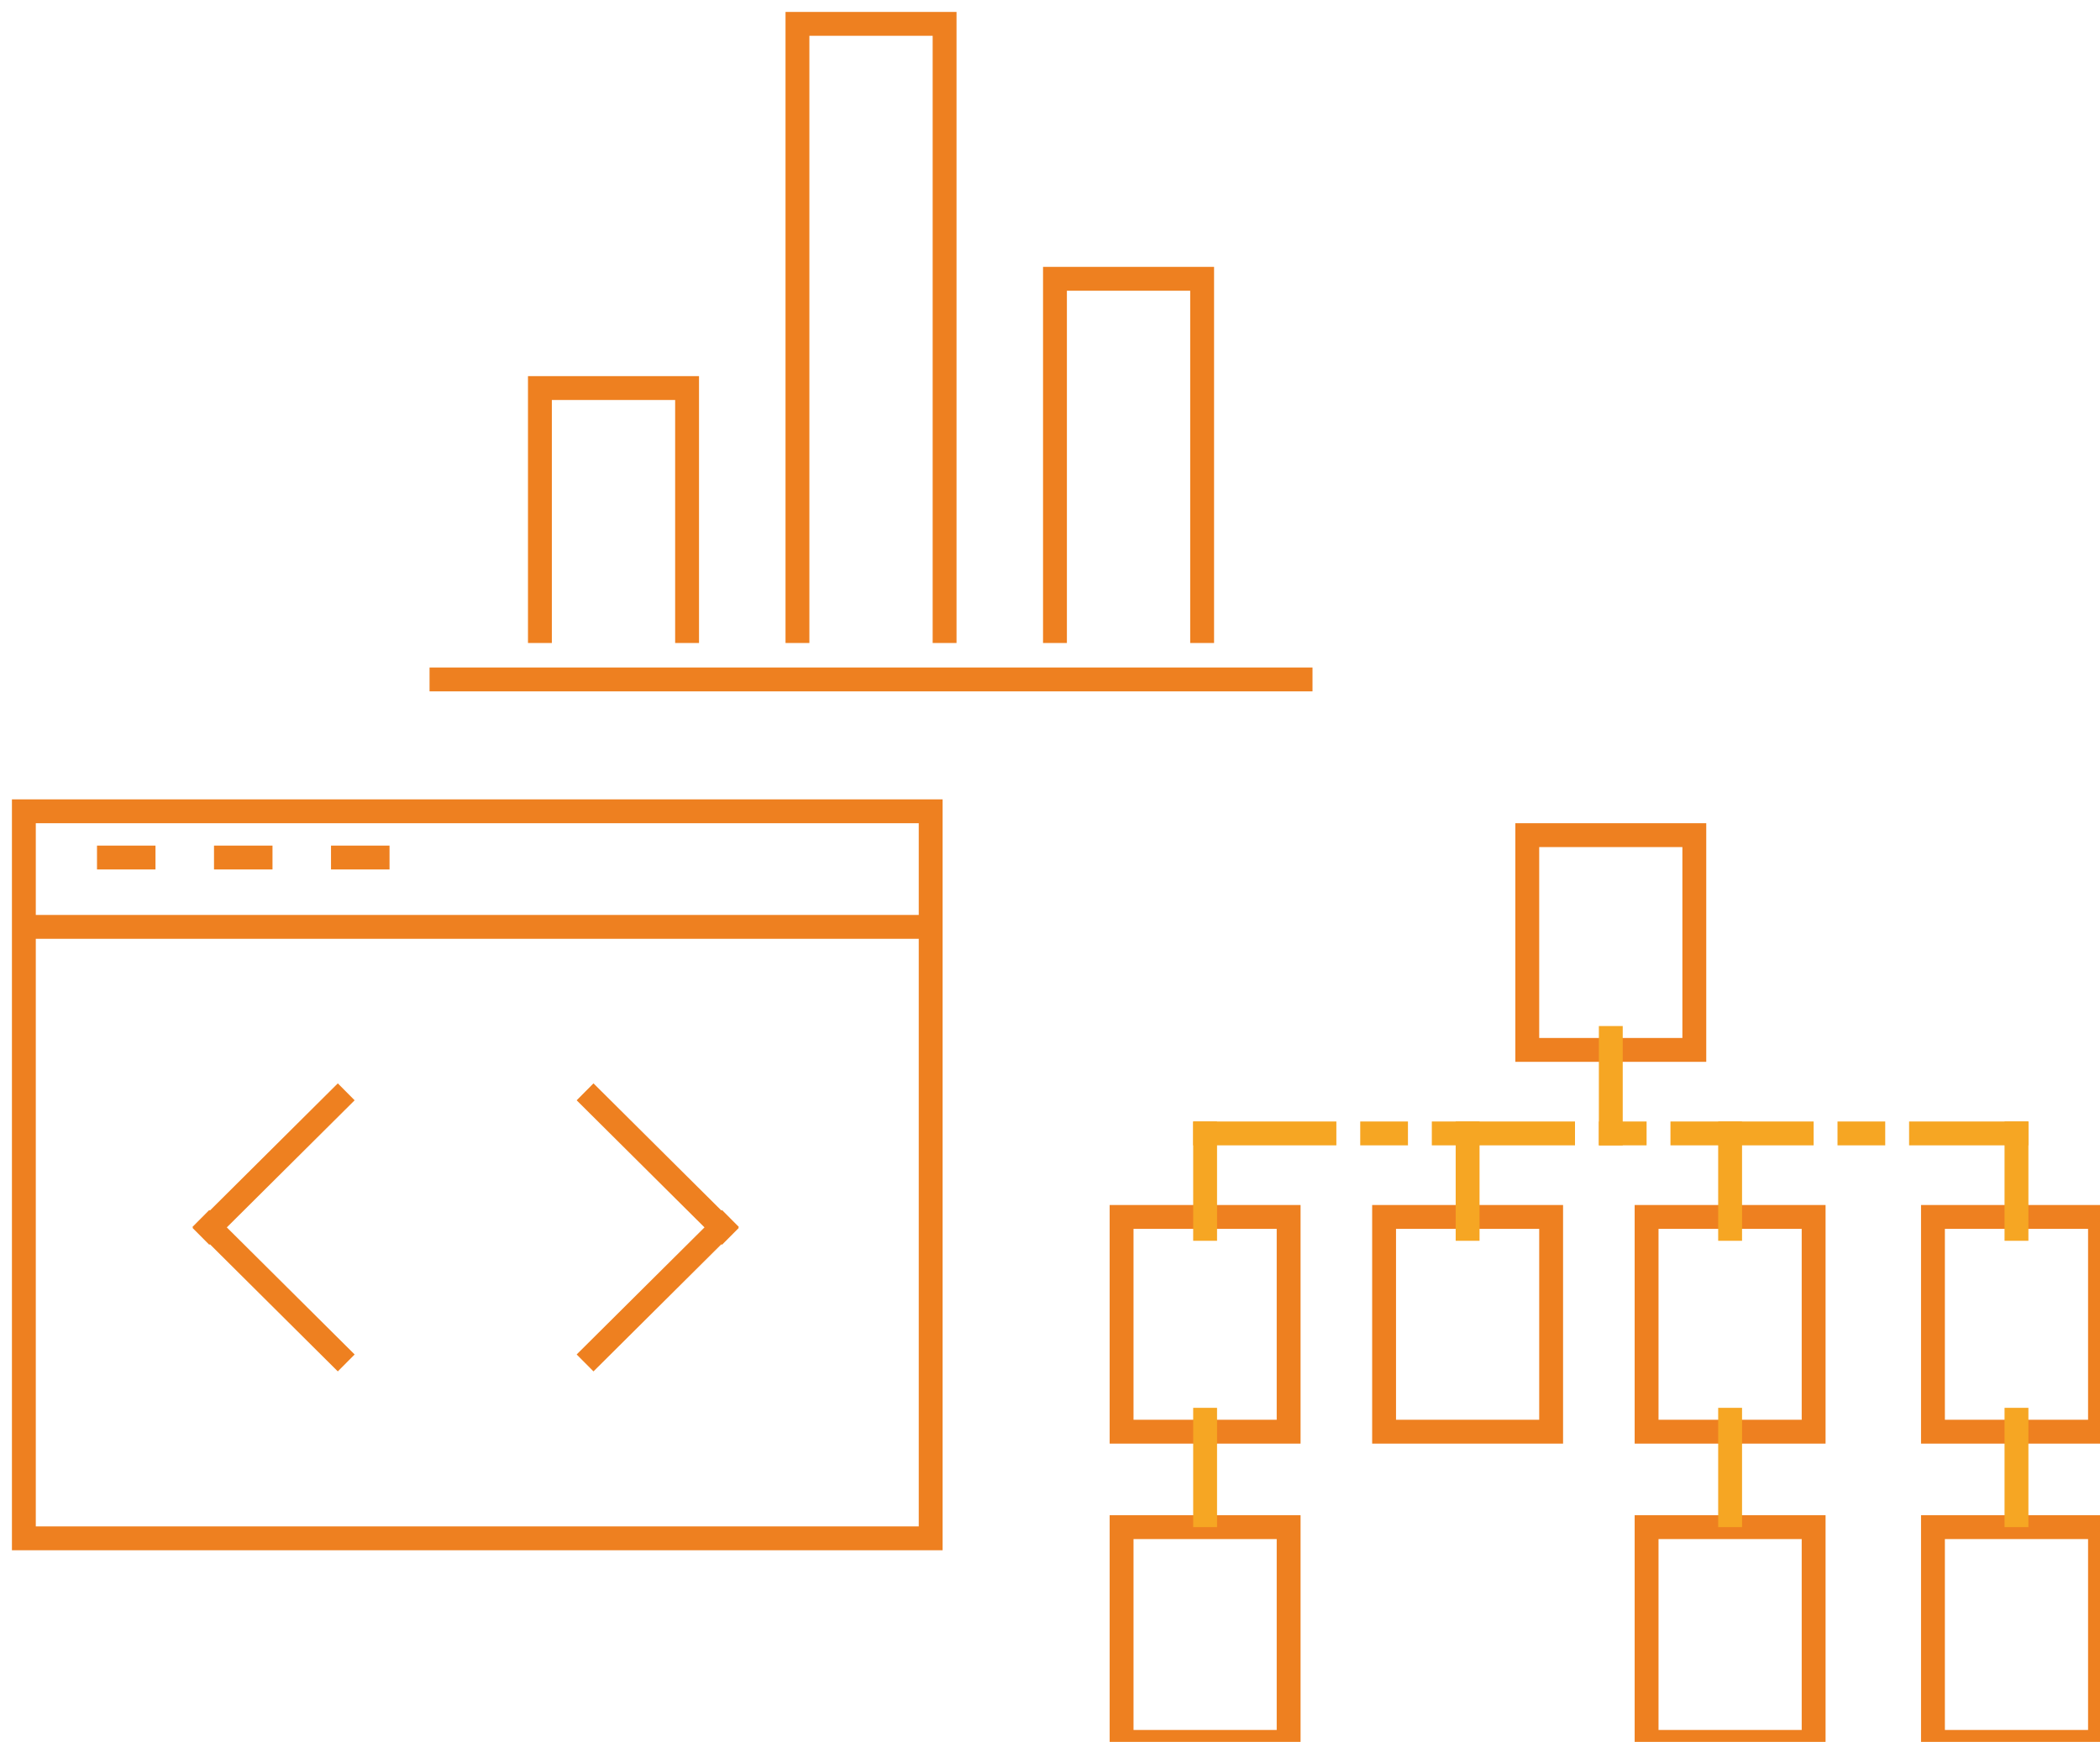 <?xml version="1.0" encoding="UTF-8" standalone="no"?>
<svg width="88px" height="73px" viewBox="0 0 88 73" version="1.1" xmlns="http://www.w3.org/2000/svg" xmlns:xlink="http://www.w3.org/1999/xlink" xmlns:sketch="http://www.bohemiancoding.com/sketch/ns">
    <!-- Generator: sketchtool 3.5.2 (25235) - http://www.bohemiancoding.com/sketch -->
    <title>icon-managed-it-services</title>
    <desc>Created with sketchtool.</desc>
    <defs></defs>
    <g id="Page-1" stroke="none" stroke-width="1" fill="none" fill-rule="evenodd" sketch:type="MSPage">
        <g id="services---consulting-&amp;-other-services" sketch:type="MSArtboardGroup" transform="translate(-877, -2223)">
            <g id="icon-managed-it-services" sketch:type="MSLayerGroup" transform="translate(878, 2224)">
                <g id="Group-15" transform="translate(17, 0)" stroke="#EE8020" sketch:type="MSShapeGroup">
                    <path d="M10.792,25.947 L10.792,15.263 L4.625,15.263 L4.625,25.947" id="Shape"></path>
                    <path d="M21.583,25.947 L21.583,0 L15.417,0 L15.417,25.947" id="Shape"></path>
                    <path d="M32.375,25.947 L32.375,10.684 L26.208,10.684 L26.208,25.947" id="Shape"></path>
                    <path d="M0,27.474 L37,27.474" id="Shape"></path>
                </g>
                <g id="icon-development" transform="translate(0, 33)" sketch:type="MSShapeGroup" stroke="#EE8020">
                    <g id="Layer_1">
                        <rect id="Rectangle-path" x="0" y="0" width="38" height="30.469"></rect>
                        <path d="M0,4.844 L38,4.844" id="Shape"></path>
                        <path d="M5.516,1.938 L3.065,1.938" id="Shape"></path>
                        <path d="M10.419,1.938 L7.968,1.938" id="Shape"></path>
                        <path d="M15.323,1.938 L12.871,1.938" id="Shape"></path>
                        <path d="M13.154,22.766 L7.773,17.416" id="Line" stroke-linecap="square"></path>
                        <path d="M13.154,17.922 L7.773,12.572" id="Line-Copy" stroke-linecap="square" transform="translate(10.231, 15.016) scale(1, -1) translate(-10.231, -15.016) "></path>
                        <path d="M29.718,22.766 L24.337,17.416" id="Line-Copy-3" stroke-linecap="square" transform="translate(26.795, 19.859) scale(-1, 1) translate(-26.795, -19.859) "></path>
                        <path d="M29.718,17.922 L24.337,12.572" id="Line-Copy-2" stroke-linecap="square" transform="translate(26.795, 15.016) scale(-1, -1) translate(-26.795, -15.016) "></path>
                    </g>
                </g>
                <rect id="Rectangle-747" stroke="#EE8020" sketch:type="MSShapeGroup" x="63" y="34" width="7" height="9"></rect>
                <rect id="Rectangle-747-Copy" stroke="#EE8020" sketch:type="MSShapeGroup" x="46" y="50" width="7" height="9"></rect>
                <rect id="Rectangle-747-Copy-5" stroke="#EE8020" sketch:type="MSShapeGroup" x="46" y="63" width="7" height="9"></rect>
                <rect id="Rectangle-747-Copy-6" stroke="#EE8020" sketch:type="MSShapeGroup" x="68" y="63" width="7" height="9"></rect>
                <rect id="Rectangle-747-Copy-7" stroke="#EE8020" sketch:type="MSShapeGroup" x="80" y="63" width="7" height="9"></rect>
                <rect id="Rectangle-747-Copy-2" stroke="#EE8020" sketch:type="MSShapeGroup" x="57" y="50" width="7" height="9"></rect>
                <rect id="Rectangle-747-Copy-3" stroke="#EE8020" sketch:type="MSShapeGroup" x="68" y="50" width="7" height="9"></rect>
                <rect id="Rectangle-747-Copy-4" stroke="#EE8020" sketch:type="MSShapeGroup" x="80" y="50" width="7" height="9"></rect>
                <path d="M66.5,42.5 L66.5,46.5" id="Line" stroke="#F6A623" stroke-linecap="square" stroke-dasharray="2,1,2" sketch:type="MSShapeGroup"></path>
                <path d="M60.5,46.5 L60.5,50.5" id="Line" stroke="#F6A623" stroke-linecap="square" stroke-dasharray="2,1,2" sketch:type="MSShapeGroup"></path>
                <path d="M49.5,46.5 L49.5,50.5" id="Line" stroke="#F6A623" stroke-linecap="square" stroke-dasharray="2,1,2" sketch:type="MSShapeGroup"></path>
                <path d="M71.5,46.5 L71.5,50.5" id="Line" stroke="#F6A623" stroke-linecap="square" stroke-dasharray="2,1,2" sketch:type="MSShapeGroup"></path>
                <path d="M83.5,46.5 L83.5,50.5" id="Line" stroke="#F6A623" stroke-linecap="square" stroke-dasharray="2,1,2" sketch:type="MSShapeGroup"></path>
                <path d="M83.5,58.5 L83.5,62.5" id="Line" stroke="#F6A623" stroke-linecap="square" stroke-dasharray="2,1,2" sketch:type="MSShapeGroup"></path>
                <path d="M71.5,58.5 L71.5,62.5" id="Line" stroke="#F6A623" stroke-linecap="square" stroke-dasharray="2,1,2" sketch:type="MSShapeGroup"></path>
                <path d="M49.5,58.5 L49.5,62.5" id="Line" stroke="#F6A623" stroke-linecap="square" stroke-dasharray="2,1,2" sketch:type="MSShapeGroup"></path>
                <path d="M49.5,46.5 L83.5,46.5" id="Line-Copy-12" stroke="#F6A623" stroke-linecap="square" stroke-dasharray="2,1,2" sketch:type="MSShapeGroup"></path>
            </g>
        </g>
    </g>
</svg>